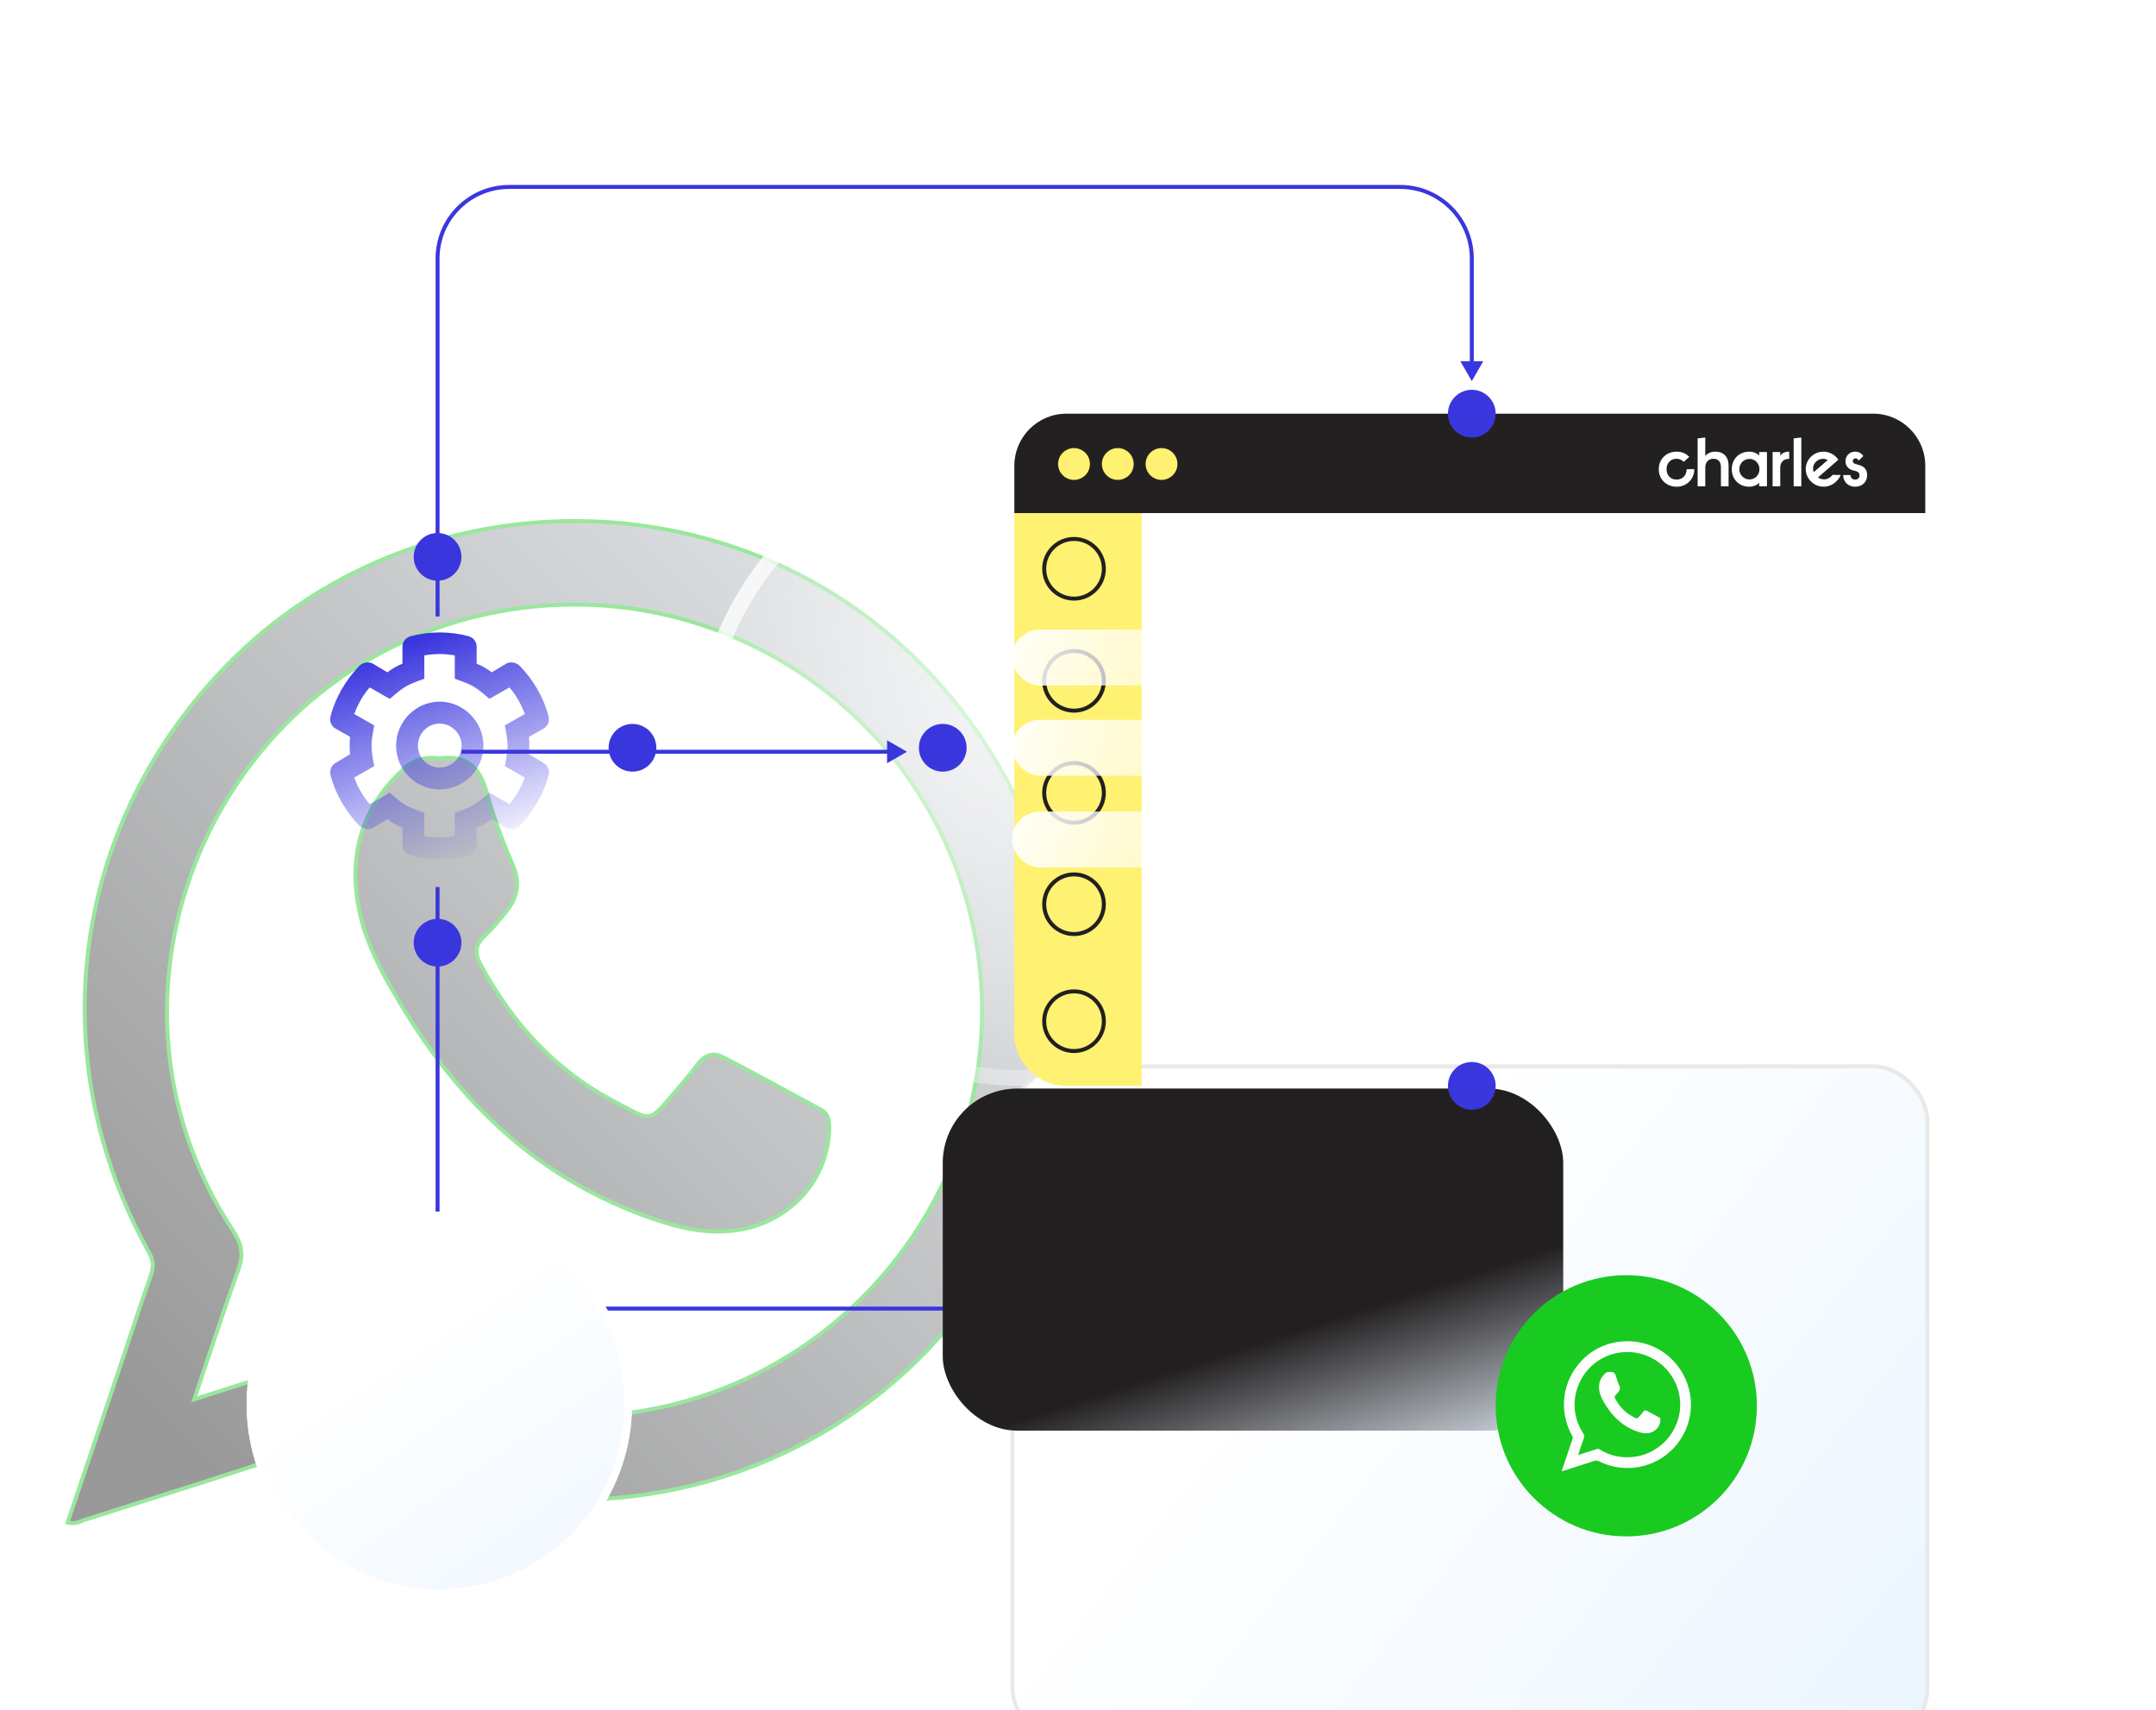 <svg width="542" height="430" viewBox="0 0 542 430" fill="none" xmlns="http://www.w3.org/2000/svg">
<g opacity="0.4" filter="url(#filter0_f_1832_11121)">
<path fill-rule="evenodd" clip-rule="evenodd" d="M48.837 351.8C61.43 347.773 73.084 344.115 84.71 340.287C87.069 339.493 88.832 339.748 90.935 341.053C111.287 353.53 133.431 358.293 157.109 355.344C213.817 348.312 253.982 295.824 245.824 239.621C237.638 183.304 184.966 144.484 128.542 153.218C55.432 164.532 18.053 248.071 58.701 309.605C60.975 313.064 61.202 315.758 59.838 319.473C56.057 329.908 52.675 340.457 48.837 351.8ZM17 382.774C21.061 370.656 25.095 358.736 29.099 346.817C32.053 338.048 34.893 329.25 37.961 320.509C38.671 318.437 38.557 316.848 37.478 314.89C10.127 265.792 17.937 207.188 57.104 167.172C103.314 119.92 181.704 118.813 229.277 164.732C278.101 211.899 280.742 287.191 235.27 337.139C198.603 377.439 138.675 388.649 89.851 364.185C86.386 362.426 83.461 362.085 79.683 363.334C60.256 369.805 40.687 375.963 21.175 382.15C20.011 382.519 18.903 383.313 17 382.774Z" fill="url(#paint0_linear_1832_11121)"/>
<path fill-rule="evenodd" clip-rule="evenodd" d="M109.928 190.627C110.413 190.627 110.79 190.655 111.113 190.627C117.363 189.988 120.622 192.933 122.319 199.127C124.043 205.433 126.387 211.655 129 217.682C130.885 222.127 129.996 225.738 127.249 229.182C125.498 231.349 123.72 233.516 121.727 235.405C119.518 237.516 119.275 239.627 120.676 242.238C128.757 257.321 139.775 269.349 154.806 277.126C163.991 281.904 162.806 282.626 169.998 274.154C171.803 272.015 173.689 269.932 175.305 267.682C177.083 265.293 179.211 264.432 181.797 265.793C190.04 270.099 198.228 274.543 206.417 279.015C208.249 279.987 208.465 281.737 208.438 283.71C208.276 296.321 198.929 306.821 186.322 309.098C179.534 310.293 173.258 309.293 166.766 307.265C138.374 298.293 117.47 279.793 101.82 254.21C96.271 245.154 91.018 236.043 89.698 225.182C88.109 212.266 92.23 201.599 101.739 193.099C104.11 190.988 106.965 190.266 109.928 190.627Z" fill="url(#paint1_linear_1832_11121)"/>
<path fill-rule="evenodd" clip-rule="evenodd" d="M48.837 351.8C61.43 347.773 73.084 344.115 84.71 340.287C87.069 339.493 88.832 339.748 90.935 341.053C111.287 353.53 133.431 358.293 157.109 355.344C213.817 348.312 253.982 295.824 245.824 239.621C237.638 183.304 184.966 144.484 128.542 153.218C55.432 164.532 18.053 248.071 58.701 309.605C60.975 313.064 61.202 315.758 59.838 319.473C56.057 329.908 52.675 340.457 48.837 351.8ZM17 382.774C21.061 370.656 25.095 358.736 29.099 346.817C32.053 338.048 34.893 329.25 37.961 320.509C38.671 318.437 38.557 316.848 37.478 314.89C10.127 265.792 17.937 207.188 57.104 167.172C103.314 119.92 181.704 118.813 229.277 164.732C278.101 211.899 280.742 287.191 235.27 337.139C198.603 377.439 138.675 388.649 89.851 364.185C86.386 362.426 83.461 362.085 79.683 363.334C60.256 369.805 40.687 375.963 21.175 382.15C20.011 382.519 18.903 383.313 17 382.774Z" stroke="#00C40A"/>
<path fill-rule="evenodd" clip-rule="evenodd" d="M109.928 190.627C110.413 190.627 110.79 190.655 111.113 190.627C117.363 189.988 120.622 192.933 122.319 199.127C124.043 205.433 126.387 211.655 129 217.682C130.885 222.127 129.996 225.738 127.249 229.182C125.498 231.349 123.72 233.516 121.727 235.405C119.518 237.516 119.275 239.627 120.676 242.238C128.757 257.321 139.775 269.349 154.806 277.126C163.991 281.904 162.806 282.626 169.998 274.154C171.803 272.015 173.689 269.932 175.305 267.682C177.083 265.293 179.211 264.432 181.797 265.793C190.04 270.099 198.228 274.543 206.417 279.015C208.249 279.987 208.465 281.737 208.438 283.71C208.276 296.321 198.929 306.821 186.322 309.098C179.534 310.293 173.258 309.293 166.766 307.265C138.374 298.293 117.47 279.793 101.82 254.21C96.271 245.154 91.018 236.043 89.698 225.182C88.109 212.266 92.23 201.599 101.739 193.099C104.11 190.988 106.965 190.266 109.928 190.627Z" stroke="#00C40A"/>
</g>
<g filter="url(#filter1_b_1832_11121)">
<rect x="174" y="109" width="164" height="164" rx="82" fill="url(#paint2_radial_1832_11121)" fill-opacity="0.6"/>
<rect x="176" y="111" width="160" height="160" rx="80" stroke="url(#paint3_linear_1832_11121)" stroke-width="4"/>
</g>
<path d="M370 281.09L367.113 286.09H372.887L370 281.09ZM352 329L352 328.5L352 329ZM128 329L128 328.5L128 329ZM109.5 223L109.5 311L110.5 311L110.5 223L109.5 223ZM128 329.5L352 329.5L352 328.5L128 328.5L128 329.5ZM370.5 311V285.59H369.5V311H370.5ZM352 329.5C362.217 329.5 370.5 321.217 370.5 311H369.5C369.5 320.665 361.665 328.5 352 328.5L352 329.5ZM109.5 311C109.5 321.217 117.783 329.5 128 329.5L128 328.5C118.335 328.5 110.5 320.665 110.5 311L109.5 311Z" fill="#3A36DE"/>
<path d="M370 95.814L367.113 90.814H372.887L370 95.814ZM352 47L352 47.5L352 47ZM109.5 155L109.5 65L110.5 65L110.5 155L109.5 155ZM128 46.5L352 46.5L352 47.5L128 47.5L128 46.5ZM370.5 65V91.314H369.5V65H370.5ZM352 46.5C362.217 46.5 370.5 54.783 370.5 65H369.5C369.5 55.335 361.665 47.5 352 47.5L352 46.5ZM109.5 65C109.5 54.783 117.783 46.5 128 46.5L128 47.5C118.335 47.5 110.5 55.335 110.5 65L109.5 65Z" fill="#3A36DE"/>
<path d="M228 189L223 186.113L223 191.887L228 189ZM116 189.5L223.5 189.5L223.5 188.5L116 188.5L116 189.5Z" fill="#3A36DE"/>
<g filter="url(#filter2_dddddd_1832_11121)">
<circle cx="110.448" cy="188.448" r="48.449" transform="rotate(-180 110.448 188.448)" fill="url(#paint4_linear_1832_11121)"/>
<circle cx="110.448" cy="188.448" r="47.475" transform="rotate(-180 110.448 188.448)" stroke="white" stroke-width="1.948"/>
</g>
<path d="M132.981 185.257L136.642 183.186C137.671 182.611 138.243 181.346 137.9 180.08C136.642 175.249 134.01 170.877 130.578 167.311C129.663 166.506 128.29 166.276 127.26 166.851L123.599 169.037C122.455 168.117 121.197 167.426 119.824 166.851V162.595C119.824 161.329 119.023 160.294 117.765 159.949C113.074 158.684 107.926 158.684 103.235 159.949C101.977 160.294 101.176 161.329 101.176 162.595V166.851C99.803 167.426 98.545 168.117 97.4 169.037L93.74 166.851C92.71 166.276 91.337 166.506 90.422 167.311C86.99 170.877 84.358 175.249 83.1 180.08C82.757 181.346 83.329 182.611 84.358 183.186L88.019 185.257C87.905 186.062 87.905 186.752 87.905 187.558C87.905 188.248 87.905 188.938 88.019 189.628L84.358 191.814C83.329 192.389 82.757 193.654 83.1 194.92C84.358 199.751 86.99 204.123 90.422 207.689C91.337 208.494 92.71 208.724 93.74 208.149L97.4 205.963C98.545 206.883 99.803 207.574 101.176 208.149V212.405C101.176 213.671 101.977 214.706 103.235 215.051C107.926 216.316 113.074 216.316 117.765 215.051C119.023 214.706 119.824 213.671 119.824 212.405V208.149C121.197 207.574 122.455 206.883 123.599 205.963L127.26 208.149C128.29 208.724 129.663 208.494 130.578 207.689C134.01 204.123 136.642 199.751 137.9 194.92C138.243 193.654 137.671 192.389 136.642 191.814L132.981 189.628C133.095 188.248 133.095 186.752 132.981 185.257ZM126.917 192.619L131.951 195.495C131.036 197.911 129.777 200.211 128.061 202.167L123.027 199.291C119.366 202.397 118.909 202.742 114.333 204.353V210.219C113.074 210.45 111.816 210.565 110.443 210.565C109.184 210.565 107.926 210.45 106.667 210.219V204.353C102.091 202.742 101.519 202.397 97.973 199.291L92.939 202.167C91.223 200.211 89.964 197.911 89.049 195.495L94.083 192.619C93.168 187.788 93.168 187.212 94.083 182.381L89.049 179.505C89.964 177.089 91.223 174.789 92.939 172.833L97.973 175.709C101.634 172.603 102.091 172.258 106.667 170.647V164.781C107.926 164.55 109.184 164.435 110.557 164.435C111.816 164.435 113.074 164.55 114.333 164.781V170.647C118.909 172.258 119.481 172.603 123.027 175.709L128.061 172.833C129.777 174.789 131.036 177.089 131.951 179.505L126.917 182.381C127.832 187.212 127.832 187.788 126.917 192.619ZM110.557 176.399C104.494 176.399 99.574 181.461 99.574 187.442C99.574 193.539 104.494 198.486 110.557 198.486C116.506 198.486 121.54 193.539 121.54 187.442C121.54 181.461 116.506 176.399 110.557 176.399ZM110.557 192.964C107.468 192.964 105.066 190.548 105.066 187.442C105.066 184.452 107.468 181.921 110.557 181.921C113.532 181.921 116.049 184.452 116.049 187.442C116.049 190.548 113.532 192.964 110.557 192.964Z" fill="url(#paint5_linear_1832_11121)"/>
<circle cx="159" cy="188" r="6" transform="rotate(-180 159 188)" fill="#3A36DE"/>
<circle cx="110" cy="140" r="6" transform="rotate(-180 110 140)" fill="#3A36DE"/>
<circle cx="110" cy="237" r="6" transform="rotate(-180 110 237)" fill="#3A36DE"/>
<g filter="url(#filter3_dddddd_1832_11121)">
<rect x="255" y="104" width="229" height="169" rx="13.116" fill="url(#paint6_linear_1832_11121)"/>
<rect x="254.5" y="103.5" width="230" height="170" rx="13.616" stroke="#E9E9E9"/>
</g>
<path d="M255 117.116C255 109.872 260.872 104 268.116 104H287V273H268.116C260.872 273 255 267.128 255 259.884V117.116Z" fill="#FFF171"/>
<path d="M255 117.116C255 109.872 260.872 104 268.116 104H470.884C478.128 104 484 109.872 484 117.116V129H255V117.116Z" fill="#232021"/>
<circle cx="270" cy="143" r="7.5" stroke="#221F20"/>
<circle cx="270" cy="171.167" r="7.5" stroke="#221F20"/>
<circle cx="270" cy="199.333" r="7.5" stroke="#221F20"/>
<circle cx="270" cy="227.333" r="7.5" stroke="#221F20"/>
<circle cx="270" cy="256.744" r="7.5" stroke="#221F20"/>
<g filter="url(#filter4_dddddd_1832_11121)">
<g filter="url(#filter5_b_1832_11121)">
<rect x="237" y="145" width="155.98" height="86" rx="18.702" fill="url(#paint7_linear_1832_11121)"/>
</g>
</g>
<rect x="254.385" y="158.29" width="121.173" height="14.072" rx="7.036" fill="url(#paint8_linear_1832_11121)"/>
<rect x="254.385" y="180.961" width="121.173" height="14.072" rx="7.036" fill="url(#paint9_linear_1832_11121)"/>
<rect x="254.385" y="204.02" width="121.173" height="14.072" rx="7.036" fill="url(#paint10_linear_1832_11121)"/>
<path d="M321.142 174.326L326.522 176.478L328.674 181.858C328.854 182.127 329.033 182.306 329.392 182.306C329.661 182.306 329.84 182.127 330.019 181.858L332.261 176.478L337.552 174.326C337.821 174.146 338 173.967 338 173.608C338 173.339 337.821 173.16 337.552 172.981L332.261 170.739L330.019 165.448C329.84 165.179 329.661 165 329.302 165C329.033 165 328.854 165.179 328.674 165.448L326.522 170.739L321.142 172.981C320.873 173.16 320.694 173.339 320.694 173.698C320.694 173.967 320.873 174.146 321.142 174.326ZM337.552 201.674L332.261 199.433L330.019 194.142C329.84 193.873 329.661 193.694 329.302 193.694C329.033 193.694 328.854 193.873 328.674 194.142L326.522 199.433L321.142 201.674C320.873 201.854 320.694 202.033 320.694 202.392C320.694 202.661 320.873 202.84 321.142 203.019L326.522 205.172L328.674 210.552C328.854 210.821 329.033 211 329.392 211C329.661 211 329.84 210.821 330.019 210.552L332.261 205.172L337.552 203.019C337.821 202.84 338 202.661 338 202.302C338 202.033 337.821 201.854 337.552 201.674ZM326.522 187.955C326.433 187.148 325.984 186.431 325.267 186.072L315.852 181.409L311.189 171.994C310.472 170.559 308.051 170.559 307.333 171.994L302.671 181.409L293.255 186.072C292.538 186.431 292 187.148 292 188.045C292 188.852 292.538 189.569 293.255 189.928L302.671 194.591L307.333 204.006C307.692 204.723 308.409 205.261 309.306 205.261C310.113 205.261 310.83 204.723 311.189 204.006L315.852 194.591L325.267 189.928C325.984 189.569 326.433 188.852 326.522 187.955ZM313.341 191.094C312.893 191.273 312.534 191.632 312.355 192.08L309.306 198.267L306.168 192.08C305.988 191.632 305.63 191.273 305.181 191.094L298.994 187.955L305.181 184.906C305.63 184.727 305.988 184.368 306.168 183.92L309.306 177.733L312.355 183.92C312.534 184.368 312.893 184.727 313.341 184.906L319.528 187.955L313.341 191.094Z" fill="white"/>
<circle cx="237" cy="188" r="6" transform="rotate(-180 237 188)" fill="#3A36DE"/>
<circle cx="370" cy="273" r="6" transform="rotate(-180 370 273)" fill="#3A36DE"/>
<circle cx="370" cy="104" r="6" transform="rotate(-180 370 104)" fill="#3A36DE"/>
<circle cx="270" cy="116.653" r="4" fill="#FFF171"/>
<circle cx="281" cy="116.653" r="4" fill="#FFF171"/>
<circle cx="292" cy="116.653" r="4" fill="#FFF171"/>
<path d="M421.475 120.577C422.961 120.577 424.01 119.509 424.01 117.959H425.933C425.933 120.474 424.01 122.369 421.475 122.369C418.905 122.369 417 120.491 417 117.959C417 115.427 418.905 113.549 421.475 113.549C422.838 113.549 423.87 114.048 424.674 114.858L423.258 116.116C422.821 115.65 422.244 115.34 421.475 115.34C419.972 115.34 418.958 116.408 418.958 117.959C418.958 119.509 419.972 120.577 421.475 120.577Z" fill="white"/>
<path d="M426.771 110.207L428.694 110V114.634C429.219 114.014 430.058 113.549 431.194 113.549C433.274 113.549 434.55 114.806 434.55 117.097V122.266H432.628V117.511C432.628 116.167 432.051 115.34 430.722 115.34C429.481 115.34 428.694 116.253 428.694 117.511V122.266H426.771V110.207Z" fill="white"/>
<path d="M444.2 113.652V122.266H442.242V121.371C441.875 121.836 440.913 122.37 439.742 122.37C437.242 122.37 435.354 120.544 435.354 117.96C435.354 115.376 437.242 113.55 439.742 113.55C440.896 113.55 441.875 114.084 442.242 114.549V113.652H444.2ZM439.812 115.376C438.361 115.376 437.242 116.547 437.242 117.96C437.242 119.373 438.361 120.544 439.812 120.544C441.228 120.544 442.312 119.373 442.312 117.96C442.312 116.547 441.228 115.376 439.812 115.376Z" fill="white"/>
<path d="M445.616 113.652H447.539V114.548C447.958 113.997 448.57 113.549 449.794 113.549V115.375H449.619C448.395 115.375 447.538 116.237 447.538 117.512V122.266H445.616V113.652Z" fill="white"/>
<path d="M450.912 110.207L452.834 110V122.266H450.912V110.207Z" fill="white"/>
<path d="M457.041 120.021C457.926 120.699 459.263 120.709 460.208 119.889C460.386 119.737 460.548 119.567 460.692 119.383L462.751 119.415C462.469 120.08 462.016 120.708 461.41 121.234C459.507 122.885 456.721 122.687 455.08 120.851C453.439 119.015 453.591 116.266 455.454 114.649C457.317 113.032 460.103 113.231 461.744 115.066C461.891 115.23 462.025 115.406 462.144 115.592L457.041 120.021ZM455.974 118.697L459.463 115.668C458.653 115.179 457.459 115.251 456.633 115.968C455.806 116.685 455.583 117.843 455.974 118.697Z" fill="white"/>
<path d="M465.194 119.423C465.194 120.146 465.771 120.577 466.348 120.577C467.012 120.577 467.466 120.198 467.466 119.509C467.466 118.544 466.61 118.475 465.753 118.234C464.879 117.993 463.935 117.321 463.935 115.926C463.935 114.548 465.019 113.549 466.348 113.549C467.257 113.549 467.938 113.945 468.428 114.651L467.239 115.805C467.099 115.46 466.82 115.237 466.47 115.237C466.015 115.237 465.771 115.582 465.771 115.926C465.771 116.685 466.75 116.667 467.693 117.012C468.585 117.339 469.389 118.011 469.389 119.475C469.389 121.198 468.113 122.369 466.348 122.369C464.547 122.369 463.358 121.06 463.358 119.424L465.194 119.423Z" fill="white"/>
<g filter="url(#filter6_dddddd_1832_11121)">
<path fill-rule="evenodd" clip-rule="evenodd" d="M408.833 221.666C426.966 221.666 441.666 206.966 441.666 188.833C441.666 170.7 426.966 156 408.833 156C390.7 156 376 170.7 376 188.833C376 206.966 390.7 221.666 408.833 221.666Z" fill="#19CA21"/>
<path fill-rule="evenodd" clip-rule="evenodd" d="M396.723 201.214C398.355 200.692 399.866 200.218 401.372 199.721C401.678 199.619 401.907 199.652 402.179 199.821C404.817 201.438 407.687 202.055 410.755 201.673C418.105 200.762 423.31 193.959 422.253 186.675C421.192 179.376 414.366 174.345 407.053 175.477C397.578 176.944 392.734 187.77 398.002 195.745C398.296 196.193 398.326 196.543 398.149 197.024C397.659 198.376 397.221 199.744 396.723 201.214M392.598 205.228C393.124 203.657 393.647 202.113 394.166 200.568C394.549 199.431 394.917 198.291 395.314 197.158C395.406 196.89 395.391 196.684 395.252 196.43C391.707 190.067 392.719 182.472 397.795 177.286C403.784 171.162 413.943 171.018 420.109 176.97C426.436 183.082 426.779 192.84 420.886 199.314C416.134 204.536 408.367 205.989 402.039 202.819C401.59 202.591 401.211 202.547 400.721 202.708C398.204 203.547 395.668 204.345 393.139 205.147C392.988 205.195 392.844 205.298 392.598 205.228" fill="#FDFDFD"/>
<path fill-rule="evenodd" clip-rule="evenodd" d="M404.64 180.325C404.703 180.325 404.752 180.329 404.794 180.325C405.604 180.243 406.026 180.624 406.246 181.427C406.47 182.244 406.774 183.051 407.112 183.832C407.357 184.408 407.241 184.876 406.885 185.322C406.658 185.603 406.428 185.884 406.17 186.129C405.883 186.402 405.852 186.676 406.033 187.014C407.081 188.969 408.509 190.528 410.457 191.536C411.647 192.155 411.493 192.249 412.426 191.151C412.66 190.873 412.904 190.603 413.113 190.312C413.344 190.002 413.62 189.891 413.955 190.067C415.023 190.625 416.084 191.201 417.146 191.781C417.383 191.907 417.411 192.133 417.407 192.389C417.386 194.023 416.175 195.384 414.541 195.679C413.661 195.834 412.848 195.704 412.007 195.442C408.327 194.279 405.618 191.881 403.59 188.566C402.871 187.392 402.19 186.211 402.019 184.804C401.813 183.13 402.347 181.747 403.579 180.646C403.886 180.372 404.256 180.279 404.64 180.325" fill="#FDFDFD"/>
</g>
<defs>
<filter id="filter0_f_1832_11121" x="5" y="119" width="274.708" height="275.956" filterUnits="userSpaceOnUse" color-interpolation-filters="sRGB">
<feFlood flood-opacity="0" result="BackgroundImageFix"/>
<feBlend mode="normal" in="SourceGraphic" in2="BackgroundImageFix" result="shape"/>
<feGaussianBlur stdDeviation="6" result="effect1_foregroundBlur_1832_11121"/>
</filter>
<filter id="filter1_b_1832_11121" x="160.483" y="95.483" width="191.034" height="191.034" filterUnits="userSpaceOnUse" color-interpolation-filters="sRGB">
<feFlood flood-opacity="0" result="BackgroundImageFix"/>
<feGaussianBlur in="BackgroundImageFix" stdDeviation="6.759"/>
<feComposite in2="SourceAlpha" operator="in" result="effect1_backgroundBlur_1832_11121"/>
<feBlend mode="normal" in="SourceGraphic" in2="effect1_backgroundBlur_1832_11121" result="shape"/>
</filter>
<filter id="filter2_dddddd_1832_11121" x="5.566" y="139.086" width="209.765" height="224.788" filterUnits="userSpaceOnUse" color-interpolation-filters="sRGB">
<feFlood flood-opacity="0" result="BackgroundImageFix"/>
<feColorMatrix in="SourceAlpha" type="matrix" values="0 0 0 0 0 0 0 0 0 0 0 0 0 0 0 0 0 0 127 0" result="hardAlpha"/>
<feOffset dy="1.306"/>
<feGaussianBlur stdDeviation="1.11"/>
<feColorMatrix type="matrix" values="0 0 0 0 0 0 0 0 0 0 0 0 0 0 0 0 0 0 0.012 0"/>
<feBlend mode="normal" in2="BackgroundImageFix" result="effect1_dropShadow_1832_11121"/>
<feColorMatrix in="SourceAlpha" type="matrix" values="0 0 0 0 0 0 0 0 0 0 0 0 0 0 0 0 0 0 127 0" result="hardAlpha"/>
<feOffset dy="5.748"/>
<feGaussianBlur stdDeviation="2.299"/>
<feColorMatrix type="matrix" values="0 0 0 0 0 0 0 0 0 0 0 0 0 0 0 0 0 0 0.02 0"/>
<feBlend mode="normal" in2="effect1_dropShadow_1832_11121" result="effect2_dropShadow_1832_11121"/>
<feColorMatrix in="SourceAlpha" type="matrix" values="0 0 0 0 0 0 0 0 0 0 0 0 0 0 0 0 0 0 127 0" result="hardAlpha"/>
<feOffset dy="14.108"/>
<feGaussianBlur stdDeviation="4.585"/>
<feColorMatrix type="matrix" values="0 0 0 0 0 0 0 0 0 0 0 0 0 0 0 0 0 0 0.025 0"/>
<feBlend mode="normal" in2="effect2_dropShadow_1832_11121" result="effect3_dropShadow_1832_11121"/>
<feColorMatrix in="SourceAlpha" type="matrix" values="0 0 0 0 0 0 0 0 0 0 0 0 0 0 0 0 0 0 127 0" result="hardAlpha"/>
<feOffset dy="27.172"/>
<feGaussianBlur stdDeviation="8.988"/>
<feColorMatrix type="matrix" values="0 0 0 0 0 0 0 0 0 0 0 0 0 0 0 0 0 0 0.03 0"/>
<feBlend mode="normal" in2="effect3_dropShadow_1832_11121" result="effect4_dropShadow_1832_11121"/>
<feColorMatrix in="SourceAlpha" type="matrix" values="0 0 0 0 0 0 0 0 0 0 0 0 0 0 0 0 0 0 127 0" result="hardAlpha"/>
<feOffset dy="45.722"/>
<feGaussianBlur stdDeviation="16.525"/>
<feColorMatrix type="matrix" values="0 0 0 0 0 0 0 0 0 0 0 0 0 0 0 0 0 0 0.038 0"/>
<feBlend mode="normal" in2="effect4_dropShadow_1832_11121" result="effect5_dropShadow_1832_11121"/>
<feColorMatrix in="SourceAlpha" type="matrix" values="0 0 0 0 0 0 0 0 0 0 0 0 0 0 0 0 0 0 127 0" result="hardAlpha"/>
<feOffset dy="70.543"/>
<feGaussianBlur stdDeviation="28.217"/>
<feColorMatrix type="matrix" values="0 0 0 0 0 0 0 0 0 0 0 0 0 0 0 0 0 0 0.05 0"/>
<feBlend mode="normal" in2="effect5_dropShadow_1832_11121" result="effect6_dropShadow_1832_11121"/>
<feBlend mode="normal" in="SourceGraphic" in2="effect6_dropShadow_1832_11121" result="shape"/>
</filter>
<filter id="filter3_dddddd_1832_11121" x="197.566" y="102.086" width="343.868" height="298.891" filterUnits="userSpaceOnUse" color-interpolation-filters="sRGB">
<feFlood flood-opacity="0" result="BackgroundImageFix"/>
<feColorMatrix in="SourceAlpha" type="matrix" values="0 0 0 0 0 0 0 0 0 0 0 0 0 0 0 0 0 0 127 0" result="hardAlpha"/>
<feOffset dy="1.306"/>
<feGaussianBlur stdDeviation="1.11"/>
<feColorMatrix type="matrix" values="0 0 0 0 0 0 0 0 0 0 0 0 0 0 0 0 0 0 0.012 0"/>
<feBlend mode="normal" in2="BackgroundImageFix" result="effect1_dropShadow_1832_11121"/>
<feColorMatrix in="SourceAlpha" type="matrix" values="0 0 0 0 0 0 0 0 0 0 0 0 0 0 0 0 0 0 127 0" result="hardAlpha"/>
<feOffset dy="5.748"/>
<feGaussianBlur stdDeviation="2.299"/>
<feColorMatrix type="matrix" values="0 0 0 0 0 0 0 0 0 0 0 0 0 0 0 0 0 0 0.02 0"/>
<feBlend mode="normal" in2="effect1_dropShadow_1832_11121" result="effect2_dropShadow_1832_11121"/>
<feColorMatrix in="SourceAlpha" type="matrix" values="0 0 0 0 0 0 0 0 0 0 0 0 0 0 0 0 0 0 127 0" result="hardAlpha"/>
<feOffset dy="14.108"/>
<feGaussianBlur stdDeviation="4.585"/>
<feColorMatrix type="matrix" values="0 0 0 0 0 0 0 0 0 0 0 0 0 0 0 0 0 0 0.025 0"/>
<feBlend mode="normal" in2="effect2_dropShadow_1832_11121" result="effect3_dropShadow_1832_11121"/>
<feColorMatrix in="SourceAlpha" type="matrix" values="0 0 0 0 0 0 0 0 0 0 0 0 0 0 0 0 0 0 127 0" result="hardAlpha"/>
<feOffset dy="27.172"/>
<feGaussianBlur stdDeviation="8.988"/>
<feColorMatrix type="matrix" values="0 0 0 0 0 0 0 0 0 0 0 0 0 0 0 0 0 0 0.03 0"/>
<feBlend mode="normal" in2="effect3_dropShadow_1832_11121" result="effect4_dropShadow_1832_11121"/>
<feColorMatrix in="SourceAlpha" type="matrix" values="0 0 0 0 0 0 0 0 0 0 0 0 0 0 0 0 0 0 127 0" result="hardAlpha"/>
<feOffset dy="45.722"/>
<feGaussianBlur stdDeviation="16.525"/>
<feColorMatrix type="matrix" values="0 0 0 0 0 0 0 0 0 0 0 0 0 0 0 0 0 0 0.038 0"/>
<feBlend mode="normal" in2="effect4_dropShadow_1832_11121" result="effect5_dropShadow_1832_11121"/>
<feColorMatrix in="SourceAlpha" type="matrix" values="0 0 0 0 0 0 0 0 0 0 0 0 0 0 0 0 0 0 127 0" result="hardAlpha"/>
<feOffset dy="70.543"/>
<feGaussianBlur stdDeviation="28.217"/>
<feColorMatrix type="matrix" values="0 0 0 0 0 0 0 0 0 0 0 0 0 0 0 0 0 0 0.05 0"/>
<feBlend mode="normal" in2="effect5_dropShadow_1832_11121" result="effect6_dropShadow_1832_11121"/>
<feBlend mode="normal" in="SourceGraphic" in2="effect6_dropShadow_1832_11121" result="shape"/>
</filter>
<filter id="filter4_dddddd_1832_11121" x="192.882" y="144.285" width="244.217" height="185.981" filterUnits="userSpaceOnUse" color-interpolation-filters="sRGB">
<feFlood flood-opacity="0" result="BackgroundImageFix"/>
<feColorMatrix in="SourceAlpha" type="matrix" values="0 0 0 0 0 0 0 0 0 0 0 0 0 0 0 0 0 0 127 0" result="hardAlpha"/>
<feOffset dy="1.021"/>
<feGaussianBlur stdDeviation="0.868"/>
<feColorMatrix type="matrix" values="0 0 0 0 0 0 0 0 0 0 0 0 0 0 0 0 0 0 0.012 0"/>
<feBlend mode="normal" in2="BackgroundImageFix" result="effect1_dropShadow_1832_11121"/>
<feColorMatrix in="SourceAlpha" type="matrix" values="0 0 0 0 0 0 0 0 0 0 0 0 0 0 0 0 0 0 127 0" result="hardAlpha"/>
<feOffset dy="4.494"/>
<feGaussianBlur stdDeviation="1.797"/>
<feColorMatrix type="matrix" values="0 0 0 0 0 0 0 0 0 0 0 0 0 0 0 0 0 0 0.02 0"/>
<feBlend mode="normal" in2="effect1_dropShadow_1832_11121" result="effect2_dropShadow_1832_11121"/>
<feColorMatrix in="SourceAlpha" type="matrix" values="0 0 0 0 0 0 0 0 0 0 0 0 0 0 0 0 0 0 127 0" result="hardAlpha"/>
<feOffset dy="11.03"/>
<feGaussianBlur stdDeviation="3.585"/>
<feColorMatrix type="matrix" values="0 0 0 0 0 0 0 0 0 0 0 0 0 0 0 0 0 0 0.025 0"/>
<feBlend mode="normal" in2="effect2_dropShadow_1832_11121" result="effect3_dropShadow_1832_11121"/>
<feColorMatrix in="SourceAlpha" type="matrix" values="0 0 0 0 0 0 0 0 0 0 0 0 0 0 0 0 0 0 127 0" result="hardAlpha"/>
<feOffset dy="21.242"/>
<feGaussianBlur stdDeviation="7.026"/>
<feColorMatrix type="matrix" values="0 0 0 0 0 0 0 0 0 0 0 0 0 0 0 0 0 0 0.03 0"/>
<feBlend mode="normal" in2="effect3_dropShadow_1832_11121" result="effect4_dropShadow_1832_11121"/>
<feColorMatrix in="SourceAlpha" type="matrix" values="0 0 0 0 0 0 0 0 0 0 0 0 0 0 0 0 0 0 127 0" result="hardAlpha"/>
<feOffset dy="35.744"/>
<feGaussianBlur stdDeviation="12.919"/>
<feColorMatrix type="matrix" values="0 0 0 0 0 0 0 0 0 0 0 0 0 0 0 0 0 0 0.038 0"/>
<feBlend mode="normal" in2="effect4_dropShadow_1832_11121" result="effect5_dropShadow_1832_11121"/>
<feColorMatrix in="SourceAlpha" type="matrix" values="0 0 0 0 0 0 0 0 0 0 0 0 0 0 0 0 0 0 127 0" result="hardAlpha"/>
<feOffset dy="55.148"/>
<feGaussianBlur stdDeviation="22.059"/>
<feColorMatrix type="matrix" values="0 0 0 0 0 0 0 0 0 0 0 0 0 0 0 0 0 0 0.05 0"/>
<feBlend mode="normal" in2="effect5_dropShadow_1832_11121" result="effect6_dropShadow_1832_11121"/>
<feBlend mode="normal" in="SourceGraphic" in2="effect6_dropShadow_1832_11121" result="shape"/>
</filter>
<filter id="filter5_b_1832_11121" x="233.812" y="141.812" width="162.357" height="92.376" filterUnits="userSpaceOnUse" color-interpolation-filters="sRGB">
<feFlood flood-opacity="0" result="BackgroundImageFix"/>
<feGaussianBlur in="BackgroundImageFix" stdDeviation="1.594"/>
<feComposite in2="SourceAlpha" operator="in" result="effect1_backgroundBlur_1832_11121"/>
<feBlend mode="normal" in="SourceGraphic" in2="effect1_backgroundBlur_1832_11121" result="shape"/>
</filter>
<filter id="filter6_dddddd_1832_11121" x="319.566" y="155.086" width="178.534" height="193.557" filterUnits="userSpaceOnUse" color-interpolation-filters="sRGB">
<feFlood flood-opacity="0" result="BackgroundImageFix"/>
<feColorMatrix in="SourceAlpha" type="matrix" values="0 0 0 0 0 0 0 0 0 0 0 0 0 0 0 0 0 0 127 0" result="hardAlpha"/>
<feOffset dy="1.306"/>
<feGaussianBlur stdDeviation="1.11"/>
<feColorMatrix type="matrix" values="0 0 0 0 0 0 0 0 0 0 0 0 0 0 0 0 0 0 0.012 0"/>
<feBlend mode="normal" in2="BackgroundImageFix" result="effect1_dropShadow_1832_11121"/>
<feColorMatrix in="SourceAlpha" type="matrix" values="0 0 0 0 0 0 0 0 0 0 0 0 0 0 0 0 0 0 127 0" result="hardAlpha"/>
<feOffset dy="5.748"/>
<feGaussianBlur stdDeviation="2.299"/>
<feColorMatrix type="matrix" values="0 0 0 0 0 0 0 0 0 0 0 0 0 0 0 0 0 0 0.02 0"/>
<feBlend mode="normal" in2="effect1_dropShadow_1832_11121" result="effect2_dropShadow_1832_11121"/>
<feColorMatrix in="SourceAlpha" type="matrix" values="0 0 0 0 0 0 0 0 0 0 0 0 0 0 0 0 0 0 127 0" result="hardAlpha"/>
<feOffset dy="14.108"/>
<feGaussianBlur stdDeviation="4.585"/>
<feColorMatrix type="matrix" values="0 0 0 0 0 0 0 0 0 0 0 0 0 0 0 0 0 0 0.025 0"/>
<feBlend mode="normal" in2="effect2_dropShadow_1832_11121" result="effect3_dropShadow_1832_11121"/>
<feColorMatrix in="SourceAlpha" type="matrix" values="0 0 0 0 0 0 0 0 0 0 0 0 0 0 0 0 0 0 127 0" result="hardAlpha"/>
<feOffset dy="27.172"/>
<feGaussianBlur stdDeviation="8.988"/>
<feColorMatrix type="matrix" values="0 0 0 0 0 0 0 0 0 0 0 0 0 0 0 0 0 0 0.03 0"/>
<feBlend mode="normal" in2="effect3_dropShadow_1832_11121" result="effect4_dropShadow_1832_11121"/>
<feColorMatrix in="SourceAlpha" type="matrix" values="0 0 0 0 0 0 0 0 0 0 0 0 0 0 0 0 0 0 127 0" result="hardAlpha"/>
<feOffset dy="45.722"/>
<feGaussianBlur stdDeviation="16.525"/>
<feColorMatrix type="matrix" values="0 0 0 0 0 0 0 0 0 0 0 0 0 0 0 0 0 0 0.038 0"/>
<feBlend mode="normal" in2="effect4_dropShadow_1832_11121" result="effect5_dropShadow_1832_11121"/>
<feColorMatrix in="SourceAlpha" type="matrix" values="0 0 0 0 0 0 0 0 0 0 0 0 0 0 0 0 0 0 127 0" result="hardAlpha"/>
<feOffset dy="70.543"/>
<feGaussianBlur stdDeviation="28.217"/>
<feColorMatrix type="matrix" values="0 0 0 0 0 0 0 0 0 0 0 0 0 0 0 0 0 0 0.05 0"/>
<feBlend mode="normal" in2="effect5_dropShadow_1832_11121" result="effect6_dropShadow_1832_11121"/>
<feBlend mode="normal" in="SourceGraphic" in2="effect6_dropShadow_1832_11121" result="shape"/>
</filter>
<linearGradient id="paint0_linear_1832_11121" x1="65.539" y1="383.347" x2="332.82" y2="118.215" gradientUnits="userSpaceOnUse">
<stop/>
<stop offset="1" stop-color="#EBF5FF"/>
</linearGradient>
<linearGradient id="paint1_linear_1832_11121" x1="65.539" y1="383.347" x2="332.82" y2="118.215" gradientUnits="userSpaceOnUse">
<stop/>
<stop offset="1" stop-color="#EBF5FF"/>
</linearGradient>
<radialGradient id="paint2_radial_1832_11121" cx="0" cy="0" r="1" gradientUnits="userSpaceOnUse" gradientTransform="translate(255.799 177.999) rotate(89.79) scale(109.846 109.845)">
<stop offset="0.124" stop-color="white"/>
<stop offset="1" stop-color="white" stop-opacity="0"/>
</radialGradient>
<linearGradient id="paint3_linear_1832_11121" x1="178.159" y1="88.887" x2="403.174" y2="196.389" gradientUnits="userSpaceOnUse">
<stop offset="0.026" stop-color="white"/>
<stop offset="0.427" stop-color="white" stop-opacity="0"/>
<stop offset="0.917" stop-color="white"/>
</linearGradient>
<linearGradient id="paint4_linear_1832_11121" x1="67.209" y1="117.521" x2="158.897" y2="253.696" gradientUnits="userSpaceOnUse">
<stop stop-color="#EBF5FF"/>
<stop offset="0.619" stop-color="white"/>
</linearGradient>
<linearGradient id="paint5_linear_1832_11121" x1="110.5" y1="159" x2="129.5" y2="213.5" gradientUnits="userSpaceOnUse">
<stop stop-color="#3A36DE"/>
<stop offset="1" stop-color="#3A36DE" stop-opacity="0"/>
</linearGradient>
<linearGradient id="paint6_linear_1832_11121" x1="369.5" y1="104" x2="524.623" y2="226.897" gradientUnits="userSpaceOnUse">
<stop stop-color="white"/>
<stop offset="1" stop-color="#EBF5FF"/>
</linearGradient>
<linearGradient id="paint7_linear_1832_11121" x1="412.51" y1="256.188" x2="367.498" y2="117.167" gradientUnits="userSpaceOnUse">
<stop offset="0.161" stop-color="#ECF5FF"/>
<stop offset="0.511" stop-color="#221F20"/>
</linearGradient>
<linearGradient id="paint8_linear_1832_11121" x1="245.507" y1="161.006" x2="359.546" y2="202.365" gradientUnits="userSpaceOnUse">
<stop stop-color="white"/>
<stop offset="1" stop-color="white" stop-opacity="0"/>
</linearGradient>
<linearGradient id="paint9_linear_1832_11121" x1="245.507" y1="183.677" x2="359.546" y2="225.036" gradientUnits="userSpaceOnUse">
<stop stop-color="white"/>
<stop offset="1" stop-color="white" stop-opacity="0"/>
</linearGradient>
<linearGradient id="paint10_linear_1832_11121" x1="245.507" y1="206.736" x2="359.546" y2="248.094" gradientUnits="userSpaceOnUse">
<stop stop-color="white"/>
<stop offset="1" stop-color="white" stop-opacity="0"/>
</linearGradient>
</defs>
</svg>
